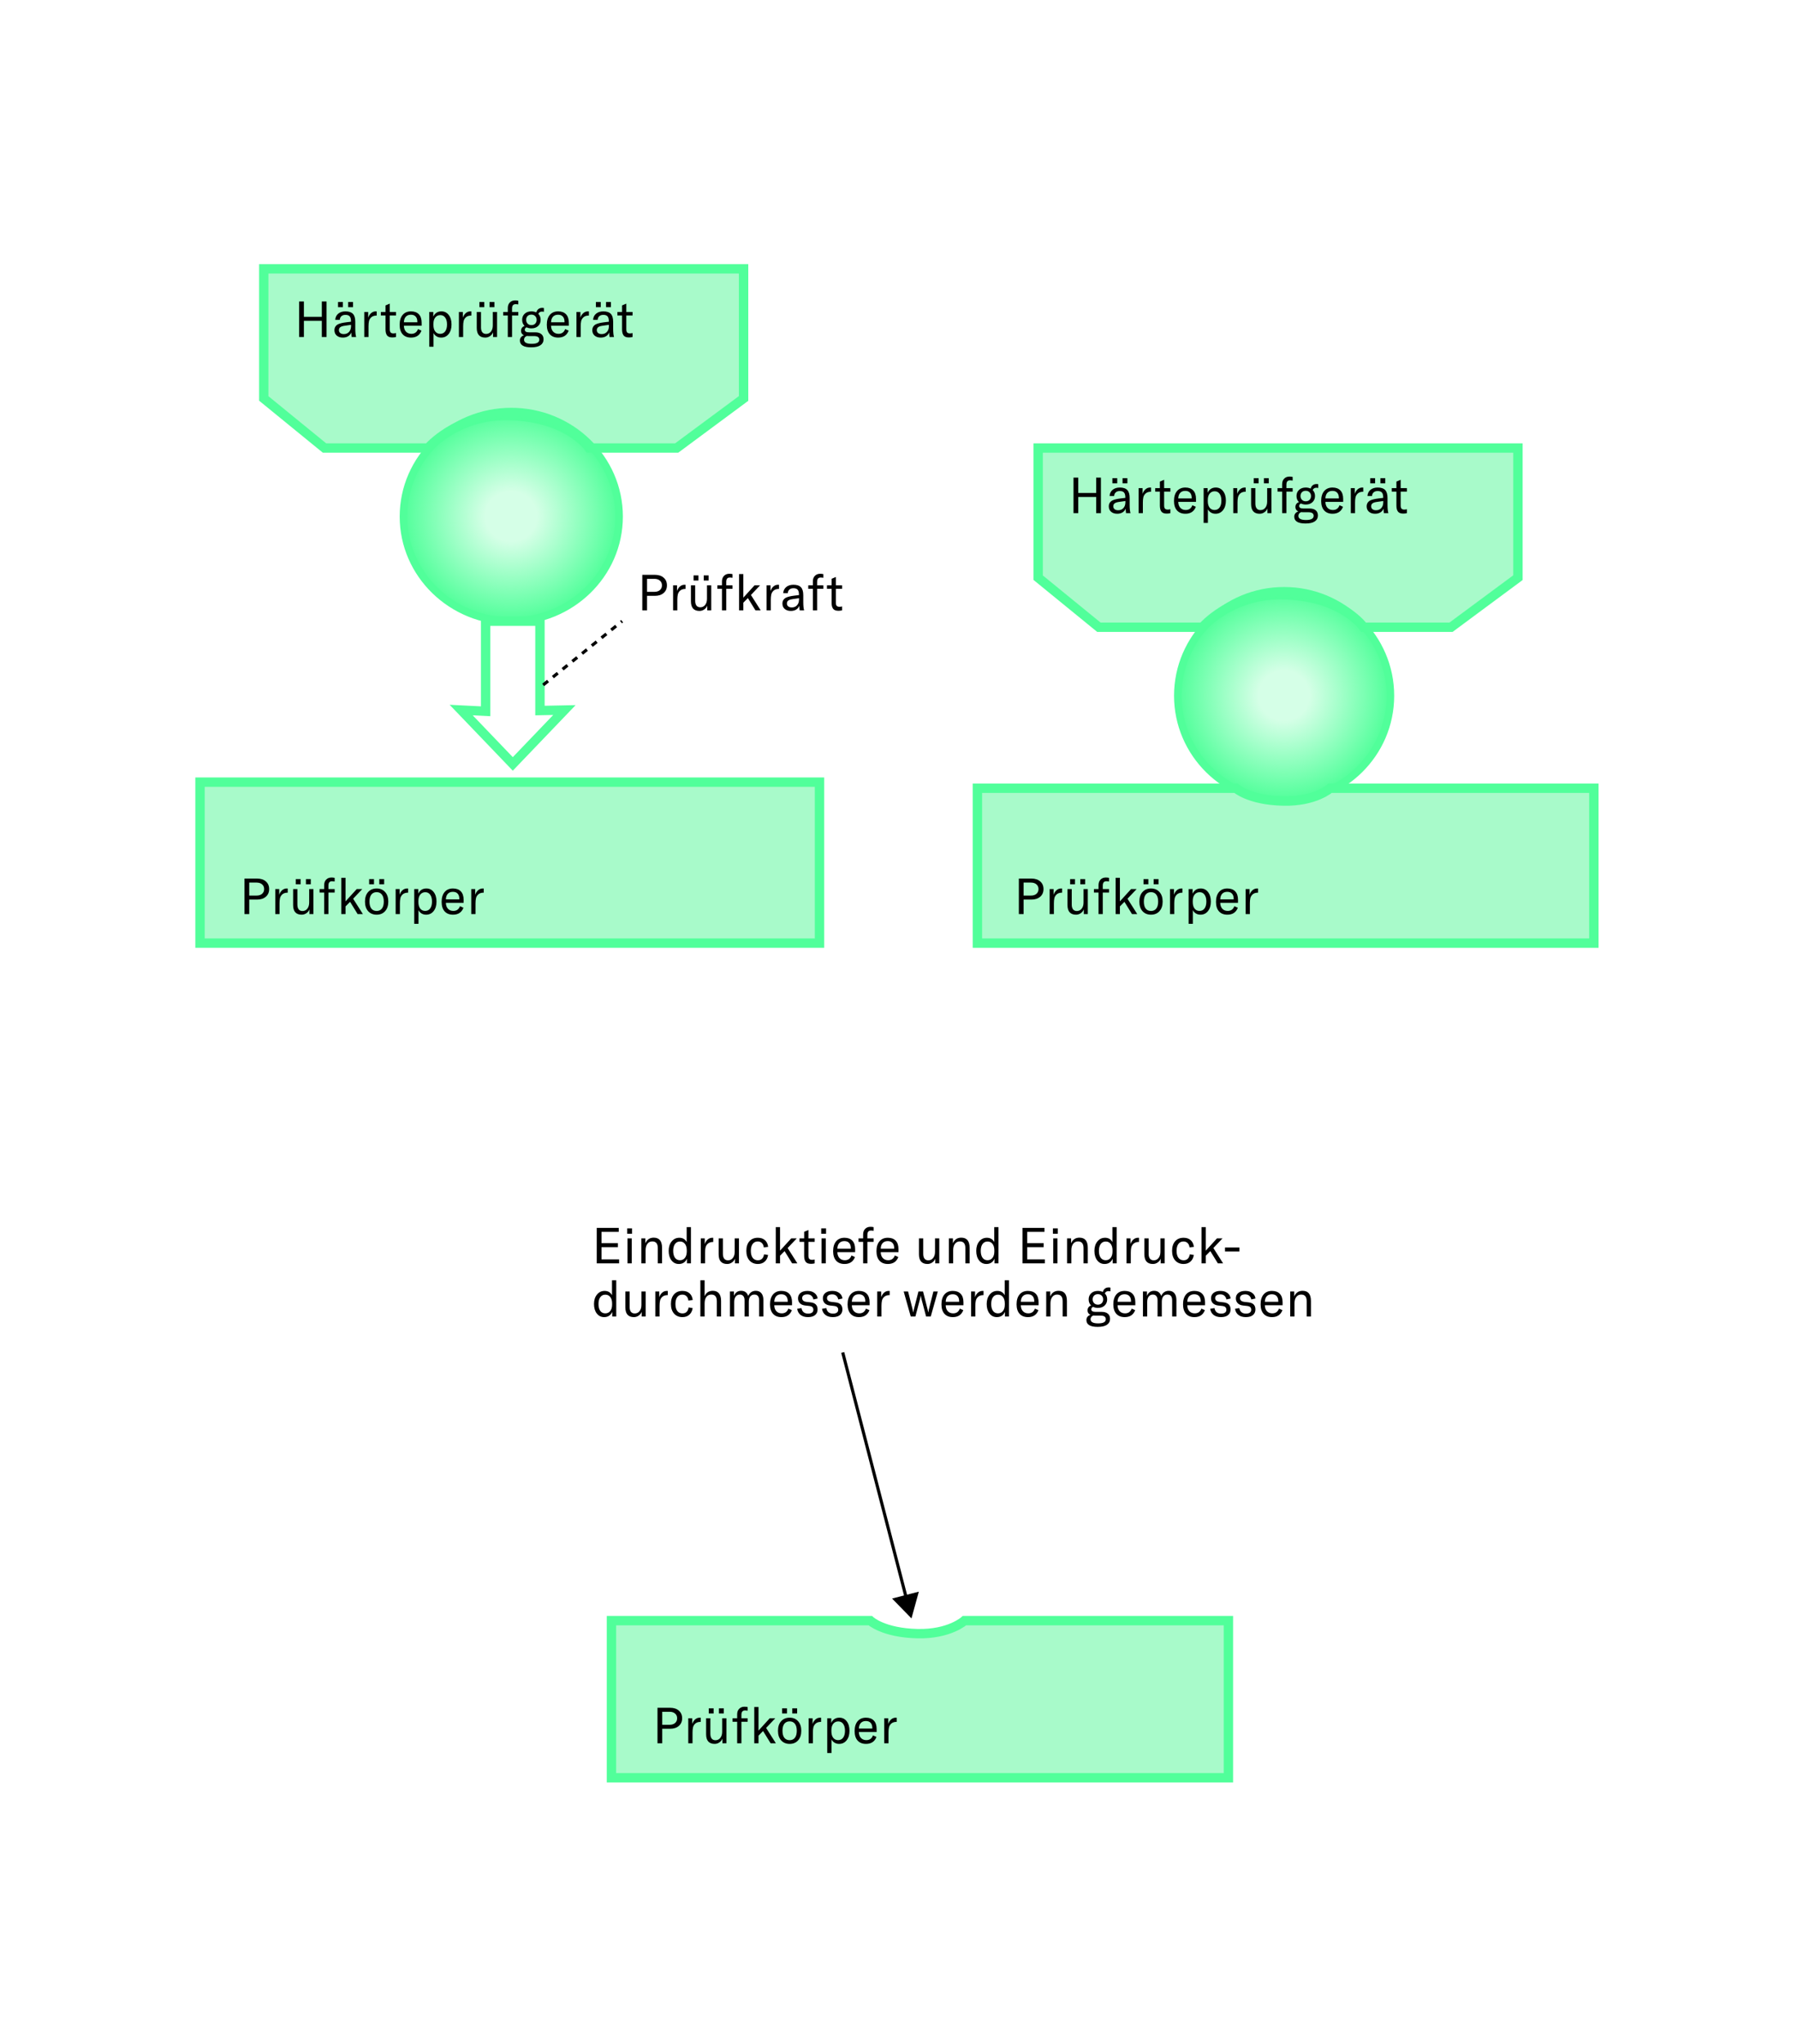 <svg width="575" height="654" viewBox="0 0 575 654" fill="none" xmlns="http://www.w3.org/2000/svg">
<rect width="575" height="654" fill="white"/>
<path d="M237.93 86V127.47L216.521 143.329H188.539C188.539 143.329 181.497 132.942 161.778 132.942C145.815 132.942 136.989 143.329 136.989 143.329H103.842L84.405 127.47V86H237.93Z" fill="#A8FACA" stroke="#51FF9A" stroke-width="3" stroke-miterlimit="10"/>
<path d="M485.708 143.329V184.799L464.299 200.658H436.317C436.317 200.658 429.275 190.271 409.556 190.271C393.593 190.271 384.767 200.658 384.767 200.658H351.62L332.183 184.799V143.329H485.708Z" fill="#A8FACA" stroke="#51FF9A" stroke-width="3" stroke-miterlimit="10"/>
<path d="M198.092 165.242C198.092 183.793 182.611 198.715 163.597 198.715C144.48 198.715 129.103 183.692 129.103 165.242C129.103 146.691 144.584 131.669 163.597 131.669C182.611 131.669 198.092 146.691 198.092 165.242Z" fill="url(#paint0_radial_985_2672)" stroke="#51FF9A" stroke-width="2.424" stroke-miterlimit="10"/>
<path d="M64 301.712V250.214H147.105H177.382H262.222V301.712H64Z" fill="#A8FACA" stroke="#51FF9A" stroke-width="3" stroke-miterlimit="10"/>
<path d="M444.898 222.571C444.898 241.122 429.635 256.044 410.889 256.044C392.041 256.044 376.88 241.021 376.88 222.571C376.88 204.02 392.143 188.998 410.889 188.998C429.635 188.998 444.898 204.02 444.898 222.571Z" fill="url(#paint1_radial_985_2672)" stroke="#51FF9A" stroke-width="2.424" stroke-miterlimit="10"/>
<path d="M104.49 96.442V107.802H102.97V102.634H97.242V107.802H95.722V96.442H97.242V101.354H102.97V96.442H104.49ZM108.163 98.266V96.618H109.715V98.266H108.163ZM111.411 98.266V96.618H112.963V98.266H111.411ZM109.715 107.994C108.893 107.994 108.237 107.78 107.747 107.354C107.256 106.927 107.011 106.356 107.011 105.642C107.011 104.799 107.384 104.17 108.131 103.754C108.707 103.466 109.603 103.247 110.819 103.098L112.307 102.922V102.794C112.307 102.058 112.168 101.53 111.891 101.21C111.613 100.89 111.165 100.73 110.547 100.73C110.003 100.73 109.571 100.868 109.251 101.146C108.931 101.423 108.755 101.812 108.723 102.314H107.267C107.32 101.492 107.64 100.836 108.227 100.346C108.824 99.855 109.592 99.61 110.531 99.61C111.629 99.61 112.429 99.876 112.931 100.41C113.432 100.932 113.683 101.775 113.683 102.938V105.098C113.683 106.314 113.773 107.215 113.955 107.802H112.531C112.467 107.354 112.424 106.868 112.403 106.346C112.221 106.858 111.891 107.263 111.411 107.562C110.931 107.85 110.365 107.994 109.715 107.994ZM110.019 106.874C110.712 106.874 111.267 106.644 111.683 106.186C112.109 105.716 112.323 105.092 112.323 104.314V103.914L110.147 104.234C109.56 104.319 109.128 104.474 108.851 104.698C108.584 104.911 108.451 105.215 108.451 105.61C108.451 106.004 108.589 106.314 108.867 106.538C109.144 106.762 109.528 106.874 110.019 106.874ZM117.82 101.626C118.022 101.028 118.332 100.543 118.748 100.17C119.174 99.796 119.676 99.61 120.252 99.61C120.38 99.61 120.476 99.615 120.54 99.626V100.954H120.476C119.718 100.954 119.132 101.162 118.716 101.578C118.374 101.919 118.156 102.314 118.06 102.762C117.964 103.21 117.916 103.748 117.916 104.378V107.802H116.556V99.802H117.82V101.626ZM121.868 100.922V99.802H123.356V97.706L124.716 97.13V99.802H126.716V100.922H124.716V105.354C124.716 105.812 124.807 106.148 124.988 106.362C125.18 106.564 125.479 106.666 125.884 106.666C126.119 106.666 126.396 106.628 126.716 106.554V107.802C126.364 107.898 125.97 107.946 125.532 107.946C124.722 107.946 124.156 107.727 123.836 107.29C123.516 106.852 123.356 106.223 123.356 105.402V100.922H121.868ZM134.916 103.242V104.202H129.236C129.247 104.98 129.466 105.61 129.892 106.09C130.33 106.559 130.906 106.794 131.62 106.794C132.676 106.794 133.386 106.287 133.748 105.274L134.868 105.77C134.303 107.252 133.188 107.994 131.524 107.994C130.372 107.994 129.476 107.642 128.836 106.938C128.196 106.223 127.876 105.21 127.876 103.898C127.876 102.554 128.196 101.503 128.836 100.746C129.476 99.988 130.367 99.61 131.508 99.61C132.596 99.61 133.434 99.919 134.02 100.538C134.618 101.156 134.916 102.058 134.916 103.242ZM133.54 103.098V102.922C133.54 102.196 133.359 101.642 132.996 101.258C132.644 100.874 132.138 100.682 131.476 100.682C130.783 100.682 130.239 100.895 129.844 101.322C129.46 101.748 129.258 102.34 129.236 103.098H133.54ZM137.359 110.922V99.802H138.639V101.29C139.162 100.17 140.031 99.61 141.247 99.61C142.218 99.61 142.996 99.994 143.583 100.762C144.18 101.53 144.479 102.543 144.479 103.802C144.479 105.071 144.17 106.09 143.551 106.858C142.943 107.615 142.148 107.994 141.167 107.994C140.58 107.994 140.074 107.855 139.647 107.578C139.22 107.3 138.911 106.954 138.719 106.538V110.922H137.359ZM140.847 106.794C141.53 106.794 142.063 106.532 142.447 106.01C142.842 105.476 143.039 104.74 143.039 103.802C143.039 102.863 142.847 102.132 142.463 101.61C142.09 101.076 141.567 100.81 140.895 100.81C140.223 100.81 139.684 101.06 139.279 101.562C138.884 102.052 138.687 102.73 138.687 103.594V103.978C138.687 104.842 138.879 105.53 139.263 106.042C139.658 106.543 140.186 106.794 140.847 106.794ZM148.104 101.626C148.307 101.028 148.616 100.543 149.032 100.17C149.459 99.796 149.96 99.61 150.536 99.61C150.664 99.61 150.76 99.615 150.824 99.626V100.954H150.76C150.003 100.954 149.416 101.162 149 101.578C148.659 101.919 148.44 102.314 148.344 102.762C148.248 103.21 148.2 103.748 148.2 104.378V107.802H146.84V99.802H148.104V101.626ZM153.398 98.266V96.618H154.95V98.266H153.398ZM156.646 98.266V96.618H158.198V98.266H156.646ZM155.286 107.994C153.462 107.994 152.55 106.964 152.55 104.906V99.802H153.91V104.746C153.91 105.418 154.049 105.935 154.326 106.298C154.614 106.65 155.02 106.826 155.542 106.826C156.182 106.826 156.7 106.575 157.094 106.074C157.489 105.572 157.686 104.916 157.686 104.106V99.802H159.046V107.802H157.766V106.298C157.585 106.788 157.265 107.194 156.806 107.514C156.348 107.834 155.841 107.994 155.286 107.994ZM165.843 99.802V100.922H163.843V107.802H162.483V100.922H161.011V99.802H162.483V98.538C162.483 97.802 162.696 97.215 163.123 96.778C163.549 96.33 164.115 96.106 164.819 96.106C165.213 96.106 165.555 96.143 165.843 96.218V97.386C165.523 97.332 165.24 97.306 164.995 97.306C164.589 97.306 164.296 97.423 164.115 97.658C163.933 97.882 163.843 98.239 163.843 98.73V99.802H165.843ZM173.459 99.674C172.851 99.674 172.451 99.924 172.259 100.426C172.75 100.916 172.995 101.546 172.995 102.314C172.995 103.114 172.729 103.77 172.195 104.282C171.662 104.794 170.942 105.05 170.035 105.05C169.481 105.05 168.969 104.938 168.499 104.714C168.115 104.874 167.923 105.135 167.923 105.498C167.923 106.042 168.366 106.314 169.251 106.314H171.203C172.099 106.314 172.777 106.511 173.235 106.906C173.694 107.29 173.923 107.844 173.923 108.57C173.923 109.359 173.598 109.978 172.947 110.426C172.297 110.884 171.299 111.114 169.955 111.114C167.555 111.114 166.355 110.383 166.355 108.922C166.355 108.538 166.467 108.196 166.691 107.898C166.915 107.61 167.235 107.396 167.651 107.258C167.033 106.98 166.723 106.516 166.723 105.866C166.723 105.087 167.102 104.554 167.859 104.266C167.337 103.764 167.075 103.114 167.075 102.314C167.075 101.524 167.342 100.879 167.875 100.378C168.409 99.866 169.129 99.61 170.035 99.61C170.601 99.61 171.123 99.722 171.603 99.946C171.891 98.975 172.526 98.49 173.507 98.49C173.699 98.49 173.875 98.511 174.035 98.554V99.738C173.822 99.695 173.63 99.674 173.459 99.674ZM168.819 103.53C169.129 103.85 169.534 104.01 170.035 104.01C170.537 104.01 170.942 103.855 171.251 103.546C171.561 103.226 171.715 102.82 171.715 102.33C171.715 101.839 171.561 101.439 171.251 101.13C170.942 100.81 170.537 100.65 170.035 100.65C169.523 100.65 169.113 100.804 168.803 101.114C168.505 101.423 168.355 101.823 168.355 102.314C168.355 102.804 168.51 103.21 168.819 103.53ZM170.899 107.514H169.203C169.033 107.514 168.809 107.503 168.531 107.482C167.966 107.738 167.683 108.138 167.683 108.682C167.683 109.556 168.494 109.994 170.115 109.994C171.747 109.994 172.563 109.551 172.563 108.666C172.563 107.898 172.009 107.514 170.899 107.514ZM182.007 103.242V104.202H176.327C176.338 104.98 176.556 105.61 176.983 106.09C177.42 106.559 177.996 106.794 178.711 106.794C179.767 106.794 180.476 106.287 180.839 105.274L181.959 105.77C181.394 107.252 180.279 107.994 178.615 107.994C177.463 107.994 176.567 107.642 175.927 106.938C175.287 106.223 174.967 105.21 174.967 103.898C174.967 102.554 175.287 101.503 175.927 100.746C176.567 99.988 177.458 99.61 178.599 99.61C179.687 99.61 180.524 99.919 181.111 100.538C181.708 101.156 182.007 102.058 182.007 103.242ZM180.631 103.098V102.922C180.631 102.196 180.45 101.642 180.087 101.258C179.735 100.874 179.228 100.682 178.567 100.682C177.874 100.682 177.33 100.895 176.935 101.322C176.551 101.748 176.348 102.34 176.327 103.098H180.631ZM185.714 101.626C185.916 101.028 186.226 100.543 186.642 100.17C187.068 99.796 187.57 99.61 188.146 99.61C188.274 99.61 188.37 99.615 188.434 99.626V100.954H188.37C187.612 100.954 187.026 101.162 186.61 101.578C186.268 101.919 186.05 102.314 185.954 102.762C185.858 103.21 185.81 103.748 185.81 104.378V107.802H184.45V99.802H185.714V101.626ZM190.675 98.266V96.618H192.227V98.266H190.675ZM193.923 98.266V96.618H195.475V98.266H193.923ZM192.227 107.994C191.406 107.994 190.75 107.78 190.259 107.354C189.769 106.927 189.523 106.356 189.523 105.642C189.523 104.799 189.897 104.17 190.643 103.754C191.219 103.466 192.115 103.247 193.331 103.098L194.819 102.922V102.794C194.819 102.058 194.681 101.53 194.403 101.21C194.126 100.89 193.678 100.73 193.059 100.73C192.515 100.73 192.083 100.868 191.763 101.146C191.443 101.423 191.267 101.812 191.235 102.314H189.779C189.833 101.492 190.153 100.836 190.739 100.346C191.337 99.855 192.105 99.61 193.043 99.61C194.142 99.61 194.942 99.876 195.443 100.41C195.945 100.932 196.195 101.775 196.195 102.938V105.098C196.195 106.314 196.286 107.215 196.467 107.802H195.043C194.979 107.354 194.937 106.868 194.915 106.346C194.734 106.858 194.403 107.263 193.923 107.562C193.443 107.85 192.878 107.994 192.227 107.994ZM192.531 106.874C193.225 106.874 193.779 106.644 194.195 106.186C194.622 105.716 194.835 105.092 194.835 104.314V103.914L192.659 104.234C192.073 104.319 191.641 104.474 191.363 104.698C191.097 104.911 190.963 105.215 190.963 105.61C190.963 106.004 191.102 106.314 191.379 106.538C191.657 106.762 192.041 106.874 192.531 106.874ZM197.556 100.922V99.802H199.044V97.706L200.404 97.13V99.802H202.404V100.922H200.404V105.354C200.404 105.812 200.494 106.148 200.676 106.362C200.868 106.564 201.166 106.666 201.572 106.666C201.806 106.666 202.084 106.628 202.404 106.554V107.802C202.052 107.898 201.657 107.946 201.22 107.946C200.409 107.946 199.844 107.727 199.524 107.29C199.204 106.852 199.044 106.223 199.044 105.402V100.922H197.556Z" fill="black"/>
<path d="M82.264 281.06C83.437 281.06 84.371 281.364 85.064 281.972C85.768 282.58 86.12 283.396 86.12 284.42C86.12 285.444 85.768 286.26 85.064 286.868C84.371 287.476 83.437 287.78 82.264 287.78H79.752V292.42H78.232V281.06H82.264ZM82.104 286.5C82.84 286.5 83.427 286.314 83.864 285.94C84.301 285.556 84.52 285.05 84.52 284.42C84.52 283.791 84.301 283.29 83.864 282.916C83.427 282.532 82.84 282.34 82.104 282.34H79.752V286.5H82.104ZM89.348 286.244C89.551 285.647 89.86 285.162 90.276 284.788C90.703 284.415 91.204 284.228 91.78 284.228C91.908 284.228 92.004 284.234 92.068 284.244V285.572H92.004C91.247 285.572 90.66 285.78 90.244 286.196C89.903 286.538 89.684 286.932 89.588 287.38C89.492 287.828 89.444 288.367 89.444 288.996V292.42H88.084V284.42H89.348V286.244ZM94.642 282.884V281.236H96.194V282.884H94.642ZM97.89 282.884V281.236H99.442V282.884H97.89ZM96.53 292.612C94.706 292.612 93.794 291.583 93.794 289.524V284.42H95.154V289.364C95.154 290.036 95.293 290.554 95.57 290.916C95.858 291.268 96.264 291.444 96.786 291.444C97.426 291.444 97.944 291.194 98.338 290.692C98.733 290.191 98.93 289.535 98.93 288.724V284.42H100.29V292.42H99.01V290.916C98.829 291.407 98.509 291.812 98.05 292.132C97.592 292.452 97.085 292.612 96.53 292.612ZM107.087 284.42V285.54H105.087V292.42H103.727V285.54H102.255V284.42H103.727V283.156C103.727 282.42 103.94 281.834 104.367 281.396C104.794 280.948 105.359 280.724 106.063 280.724C106.458 280.724 106.799 280.762 107.087 280.836V282.004C106.767 281.951 106.484 281.924 106.239 281.924C105.834 281.924 105.54 282.042 105.359 282.276C105.178 282.5 105.087 282.858 105.087 283.348V284.42H107.087ZM114.434 292.42L112.018 288.5L110.562 289.972V292.42H109.202V280.82H110.562V288.356L114.146 284.42H115.922L112.994 287.508L116.114 292.42H114.434ZM118.117 282.884V281.236H119.669V282.884H118.117ZM121.365 282.884V281.236H122.917V282.884H121.365ZM123.221 291.492C122.549 292.239 121.648 292.612 120.517 292.612C119.387 292.612 118.48 292.239 117.797 291.492C117.125 290.735 116.789 289.711 116.789 288.42C116.789 287.13 117.125 286.111 117.797 285.364C118.48 284.607 119.387 284.228 120.517 284.228C121.648 284.228 122.549 284.607 123.221 285.364C123.904 286.111 124.245 287.13 124.245 288.42C124.245 289.711 123.904 290.735 123.221 291.492ZM118.821 290.66C119.227 291.172 119.792 291.428 120.517 291.428C121.243 291.428 121.803 291.172 122.197 290.66C122.603 290.148 122.805 289.402 122.805 288.42C122.805 287.439 122.603 286.692 122.197 286.18C121.803 285.668 121.243 285.412 120.517 285.412C119.792 285.412 119.227 285.668 118.821 286.18C118.427 286.692 118.229 287.439 118.229 288.42C118.229 289.402 118.427 290.148 118.821 290.66ZM127.864 286.244C128.067 285.647 128.376 285.162 128.792 284.788C129.219 284.415 129.72 284.228 130.296 284.228C130.424 284.228 130.52 284.234 130.584 284.244V285.572H130.52C129.763 285.572 129.176 285.78 128.76 286.196C128.419 286.538 128.2 286.932 128.104 287.38C128.008 287.828 127.96 288.367 127.96 288.996V292.42H126.6V284.42H127.864V286.244ZM132.55 295.54V284.42H133.83V285.908C134.353 284.788 135.222 284.228 136.438 284.228C137.409 284.228 138.187 284.612 138.774 285.38C139.371 286.148 139.67 287.162 139.67 288.42C139.67 289.69 139.361 290.708 138.742 291.476C138.134 292.234 137.339 292.612 136.358 292.612C135.771 292.612 135.265 292.474 134.838 292.196C134.411 291.919 134.102 291.572 133.91 291.156V295.54H132.55ZM136.038 291.412C136.721 291.412 137.254 291.151 137.638 290.628C138.033 290.095 138.23 289.359 138.23 288.42C138.23 287.482 138.038 286.751 137.654 286.228C137.281 285.695 136.758 285.428 136.086 285.428C135.414 285.428 134.875 285.679 134.47 286.18C134.075 286.671 133.878 287.348 133.878 288.212V288.596C133.878 289.46 134.07 290.148 134.454 290.66C134.849 291.162 135.377 291.412 136.038 291.412ZM148.351 287.86V288.82H142.671C142.682 289.599 142.901 290.228 143.327 290.708C143.765 291.178 144.341 291.412 145.055 291.412C146.111 291.412 146.821 290.906 147.183 289.892L148.303 290.388C147.738 291.871 146.623 292.612 144.959 292.612C143.807 292.612 142.911 292.26 142.271 291.556C141.631 290.842 141.311 289.828 141.311 288.516C141.311 287.172 141.631 286.122 142.271 285.364C142.911 284.607 143.802 284.228 144.943 284.228C146.031 284.228 146.869 284.538 147.455 285.156C148.053 285.775 148.351 286.676 148.351 287.86ZM146.975 287.716V287.54C146.975 286.815 146.794 286.26 146.431 285.876C146.079 285.492 145.573 285.3 144.911 285.3C144.218 285.3 143.674 285.514 143.279 285.94C142.895 286.367 142.693 286.959 142.671 287.716H146.975ZM152.058 286.244C152.26 285.647 152.57 285.162 152.986 284.788C153.412 284.415 153.914 284.228 154.49 284.228C154.618 284.228 154.714 284.234 154.778 284.244V285.572H154.714C153.956 285.572 153.37 285.78 152.954 286.196C152.612 286.538 152.394 286.932 152.298 287.38C152.202 287.828 152.154 288.367 152.154 288.996V292.42H150.794V284.42H152.058V286.244Z" fill="black"/>
<path d="M352.268 152.799V164.159H350.748V158.991H345.02V164.159H343.5V152.799H345.02V157.711H350.748V152.799H352.268ZM355.941 154.623V152.975H357.493V154.623H355.941ZM359.189 154.623V152.975H360.741V154.623H359.189ZM357.493 164.351C356.671 164.351 356.015 164.138 355.525 163.711C355.034 163.284 354.789 162.714 354.789 161.999C354.789 161.156 355.162 160.527 355.909 160.111C356.485 159.823 357.381 159.604 358.597 159.455L360.085 159.279V159.151C360.085 158.415 359.946 157.887 359.669 157.567C359.391 157.247 358.943 157.087 358.325 157.087C357.781 157.087 357.349 157.226 357.029 157.503C356.709 157.78 356.533 158.17 356.501 158.671H355.045C355.098 157.85 355.418 157.194 356.005 156.703C356.602 156.212 357.37 155.967 358.309 155.967C359.407 155.967 360.207 156.234 360.709 156.767C361.21 157.29 361.461 158.132 361.461 159.295V161.455C361.461 162.671 361.551 163.572 361.733 164.159H360.309C360.245 163.711 360.202 163.226 360.181 162.703C359.999 163.215 359.669 163.62 359.189 163.919C358.709 164.207 358.143 164.351 357.493 164.351ZM357.797 163.231C358.49 163.231 359.045 163.002 359.461 162.543C359.887 162.074 360.101 161.45 360.101 160.671V160.271L357.925 160.591C357.338 160.676 356.906 160.831 356.629 161.055C356.362 161.268 356.229 161.572 356.229 161.967C356.229 162.362 356.367 162.671 356.645 162.895C356.922 163.119 357.306 163.231 357.797 163.231ZM365.598 157.983C365.8 157.386 366.11 156.9 366.526 156.527C366.952 156.154 367.454 155.967 368.03 155.967C368.158 155.967 368.254 155.972 368.318 155.983V157.311H368.254C367.496 157.311 366.91 157.519 366.494 157.935C366.152 158.276 365.934 158.671 365.838 159.119C365.742 159.567 365.694 160.106 365.694 160.735V164.159H364.334V156.159H365.598V157.983ZM369.646 157.279V156.159H371.134V154.063L372.494 153.487V156.159H374.494V157.279H372.494V161.711C372.494 162.17 372.585 162.506 372.766 162.719C372.958 162.922 373.257 163.023 373.662 163.023C373.897 163.023 374.174 162.986 374.494 162.911V164.159C374.142 164.255 373.747 164.303 373.31 164.303C372.499 164.303 371.934 164.084 371.614 163.647C371.294 163.21 371.134 162.58 371.134 161.759V157.279H369.646ZM382.694 159.599V160.559H377.014C377.025 161.338 377.244 161.967 377.67 162.447C378.108 162.916 378.684 163.151 379.398 163.151C380.454 163.151 381.164 162.644 381.526 161.631L382.646 162.127C382.081 163.61 380.966 164.351 379.302 164.351C378.15 164.351 377.254 163.999 376.614 163.295C375.974 162.58 375.654 161.567 375.654 160.255C375.654 158.911 375.974 157.86 376.614 157.103C377.254 156.346 378.145 155.967 379.286 155.967C380.374 155.967 381.212 156.276 381.798 156.895C382.396 157.514 382.694 158.415 382.694 159.599ZM381.318 159.455V159.279C381.318 158.554 381.137 157.999 380.774 157.615C380.422 157.231 379.916 157.039 379.254 157.039C378.561 157.039 378.017 157.252 377.622 157.679C377.238 158.106 377.036 158.698 377.014 159.455H381.318ZM385.137 167.279V156.159H386.417V157.647C386.939 156.527 387.809 155.967 389.025 155.967C389.995 155.967 390.774 156.351 391.361 157.119C391.958 157.887 392.257 158.9 392.257 160.159C392.257 161.428 391.947 162.447 391.329 163.215C390.721 163.972 389.926 164.351 388.945 164.351C388.358 164.351 387.851 164.212 387.425 163.935C386.998 163.658 386.689 163.311 386.497 162.895V167.279H385.137ZM388.625 163.151C389.307 163.151 389.841 162.89 390.225 162.367C390.619 161.834 390.817 161.098 390.817 160.159C390.817 159.22 390.625 158.49 390.241 157.967C389.867 157.434 389.345 157.167 388.673 157.167C388.001 157.167 387.462 157.418 387.057 157.919C386.662 158.41 386.465 159.087 386.465 159.951V160.335C386.465 161.199 386.657 161.887 387.041 162.399C387.435 162.9 387.963 163.151 388.625 163.151ZM395.882 157.983C396.085 157.386 396.394 156.9 396.81 156.527C397.237 156.154 397.738 155.967 398.314 155.967C398.442 155.967 398.538 155.972 398.602 155.983V157.311H398.538C397.781 157.311 397.194 157.519 396.778 157.935C396.437 158.276 396.218 158.671 396.122 159.119C396.026 159.567 395.978 160.106 395.978 160.735V164.159H394.618V156.159H395.882V157.983ZM401.176 154.623V152.975H402.728V154.623H401.176ZM404.424 154.623V152.975H405.976V154.623H404.424ZM403.064 164.351C401.24 164.351 400.328 163.322 400.328 161.263V156.159H401.688V161.103C401.688 161.775 401.827 162.292 402.104 162.655C402.392 163.007 402.797 163.183 403.32 163.183C403.96 163.183 404.477 162.932 404.872 162.431C405.267 161.93 405.464 161.274 405.464 160.463V156.159H406.824V164.159H405.544V162.655C405.363 163.146 405.043 163.551 404.584 163.871C404.125 164.191 403.619 164.351 403.064 164.351ZM413.621 156.159V157.279H411.621V164.159H410.261V157.279H408.789V156.159H410.261V154.895C410.261 154.159 410.474 153.572 410.901 153.135C411.327 152.687 411.893 152.463 412.597 152.463C412.991 152.463 413.333 152.5 413.621 152.575V153.743C413.301 153.69 413.018 153.663 412.773 153.663C412.367 153.663 412.074 153.78 411.893 154.015C411.711 154.239 411.621 154.596 411.621 155.087V156.159H413.621ZM421.237 156.031C420.629 156.031 420.229 156.282 420.037 156.783C420.528 157.274 420.773 157.903 420.773 158.671C420.773 159.471 420.506 160.127 419.973 160.639C419.44 161.151 418.72 161.407 417.813 161.407C417.258 161.407 416.746 161.295 416.277 161.071C415.893 161.231 415.701 161.492 415.701 161.855C415.701 162.399 416.144 162.671 417.029 162.671H418.981C419.877 162.671 420.554 162.868 421.013 163.263C421.472 163.647 421.701 164.202 421.701 164.927C421.701 165.716 421.376 166.335 420.725 166.783C420.074 167.242 419.077 167.471 417.733 167.471C415.333 167.471 414.133 166.74 414.133 165.279C414.133 164.895 414.245 164.554 414.469 164.255C414.693 163.967 415.013 163.754 415.429 163.615C414.81 163.338 414.501 162.874 414.501 162.223C414.501 161.444 414.88 160.911 415.637 160.623C415.114 160.122 414.853 159.471 414.853 158.671C414.853 157.882 415.12 157.236 415.653 156.735C416.186 156.223 416.906 155.967 417.813 155.967C418.378 155.967 418.901 156.079 419.381 156.303C419.669 155.332 420.304 154.847 421.285 154.847C421.477 154.847 421.653 154.868 421.813 154.911V156.095C421.6 156.052 421.408 156.031 421.237 156.031ZM416.597 159.887C416.906 160.207 417.312 160.367 417.813 160.367C418.314 160.367 418.72 160.212 419.029 159.903C419.338 159.583 419.493 159.178 419.493 158.687C419.493 158.196 419.338 157.796 419.029 157.487C418.72 157.167 418.314 157.007 417.813 157.007C417.301 157.007 416.89 157.162 416.581 157.471C416.282 157.78 416.133 158.18 416.133 158.671C416.133 159.162 416.288 159.567 416.597 159.887ZM418.677 163.871H416.981C416.81 163.871 416.586 163.86 416.309 163.839C415.744 164.095 415.461 164.495 415.461 165.039C415.461 165.914 416.272 166.351 417.893 166.351C419.525 166.351 420.341 165.908 420.341 165.023C420.341 164.255 419.786 163.871 418.677 163.871ZM429.785 159.599V160.559H424.105C424.116 161.338 424.334 161.967 424.761 162.447C425.198 162.916 425.774 163.151 426.489 163.151C427.545 163.151 428.254 162.644 428.617 161.631L429.737 162.127C429.172 163.61 428.057 164.351 426.393 164.351C425.241 164.351 424.345 163.999 423.705 163.295C423.065 162.58 422.745 161.567 422.745 160.255C422.745 158.911 423.065 157.86 423.705 157.103C424.345 156.346 425.236 155.967 426.377 155.967C427.465 155.967 428.302 156.276 428.889 156.895C429.486 157.514 429.785 158.415 429.785 159.599ZM428.409 159.455V159.279C428.409 158.554 428.228 157.999 427.865 157.615C427.513 157.231 427.006 157.039 426.345 157.039C425.652 157.039 425.108 157.252 424.713 157.679C424.329 158.106 424.126 158.698 424.105 159.455H428.409ZM433.491 157.983C433.694 157.386 434.003 156.9 434.419 156.527C434.846 156.154 435.347 155.967 435.923 155.967C436.051 155.967 436.147 155.972 436.211 155.983V157.311H436.147C435.39 157.311 434.803 157.519 434.387 157.935C434.046 158.276 433.827 158.671 433.731 159.119C433.635 159.567 433.587 160.106 433.587 160.735V164.159H432.227V156.159H433.491V157.983ZM438.453 154.623V152.975H440.005V154.623H438.453ZM441.701 154.623V152.975H443.253V154.623H441.701ZM440.005 164.351C439.184 164.351 438.528 164.138 438.037 163.711C437.546 163.284 437.301 162.714 437.301 161.999C437.301 161.156 437.674 160.527 438.421 160.111C438.997 159.823 439.893 159.604 441.109 159.455L442.597 159.279V159.151C442.597 158.415 442.458 157.887 442.181 157.567C441.904 157.247 441.456 157.087 440.837 157.087C440.293 157.087 439.861 157.226 439.541 157.503C439.221 157.78 439.045 158.17 439.013 158.671H437.557C437.61 157.85 437.93 157.194 438.517 156.703C439.114 156.212 439.882 155.967 440.821 155.967C441.92 155.967 442.72 156.234 443.221 156.767C443.722 157.29 443.973 158.132 443.973 159.295V161.455C443.973 162.671 444.064 163.572 444.245 164.159H442.821C442.757 163.711 442.714 163.226 442.693 162.703C442.512 163.215 442.181 163.62 441.701 163.919C441.221 164.207 440.656 164.351 440.005 164.351ZM440.309 163.231C441.002 163.231 441.557 163.002 441.973 162.543C442.4 162.074 442.613 161.45 442.613 160.671V160.271L440.437 160.591C439.85 160.676 439.418 160.831 439.141 161.055C438.874 161.268 438.741 161.572 438.741 161.967C438.741 162.362 438.88 162.671 439.157 162.895C439.434 163.119 439.818 163.231 440.309 163.231ZM445.334 157.279V156.159H446.822V154.063L448.182 153.487V156.159H450.182V157.279H448.182V161.711C448.182 162.17 448.272 162.506 448.454 162.719C448.646 162.922 448.944 163.023 449.35 163.023C449.584 163.023 449.862 162.986 450.182 162.911V164.159C449.83 164.255 449.435 164.303 448.998 164.303C448.187 164.303 447.622 164.084 447.302 163.647C446.982 163.21 446.822 162.58 446.822 161.759V157.279H445.334Z" fill="black"/>
<path d="M180.601 227.15L164.083 244.383L147.564 227.15L155.393 227.542V198.715H172.773V227.307L180.601 227.15Z" stroke="#51FF9A" stroke-width="3" stroke-miterlimit="10"/>
<path d="M173.8 219.12L199.063 198.715" stroke="black" stroke-miterlimit="10" stroke-dasharray="2 2"/>
<path d="M209.553 183.893C210.727 183.893 211.66 184.197 212.353 184.805C213.057 185.413 213.409 186.229 213.409 187.253C213.409 188.277 213.057 189.093 212.353 189.701C211.66 190.309 210.727 190.613 209.553 190.613H207.041V195.253H205.521V183.893H209.553ZM209.393 189.333C210.129 189.333 210.716 189.146 211.153 188.773C211.591 188.389 211.809 187.882 211.809 187.253C211.809 186.623 211.591 186.122 211.153 185.749C210.716 185.365 210.129 185.173 209.393 185.173H207.041V189.333H209.393ZM216.638 189.077C216.841 188.479 217.15 187.994 217.566 187.621C217.993 187.247 218.494 187.061 219.07 187.061C219.198 187.061 219.294 187.066 219.358 187.077V188.405H219.294C218.537 188.405 217.95 188.613 217.534 189.029C217.193 189.37 216.974 189.765 216.878 190.213C216.782 190.661 216.734 191.199 216.734 191.829V195.253H215.374V187.253H216.638V189.077ZM221.932 185.717V184.069H223.484V185.717H221.932ZM225.18 185.717V184.069H226.732V185.717H225.18ZM223.82 195.445C221.996 195.445 221.084 194.415 221.084 192.357V187.253H222.444V192.197C222.444 192.869 222.583 193.386 222.86 193.749C223.148 194.101 223.553 194.277 224.076 194.277C224.716 194.277 225.233 194.026 225.628 193.525C226.023 193.023 226.22 192.367 226.22 191.557V187.253H227.58V195.253H226.3V193.749C226.119 194.239 225.799 194.645 225.34 194.965C224.881 195.285 224.375 195.445 223.82 195.445ZM234.377 187.253V188.373H232.377V195.253H231.017V188.373H229.545V187.253H231.017V185.989C231.017 185.253 231.23 184.666 231.657 184.229C232.083 183.781 232.649 183.557 233.353 183.557C233.747 183.557 234.089 183.594 234.377 183.669V184.837C234.057 184.783 233.774 184.757 233.529 184.757C233.123 184.757 232.83 184.874 232.649 185.109C232.467 185.333 232.377 185.69 232.377 186.181V187.253H234.377ZM241.723 195.253L239.307 191.333L237.851 192.805V195.253H236.491V183.653H237.851V191.189L241.435 187.253H243.211L240.283 190.341L243.403 195.253H241.723ZM246.547 189.077C246.75 188.479 247.059 187.994 247.475 187.621C247.902 187.247 248.403 187.061 248.979 187.061C249.107 187.061 249.203 187.066 249.267 187.077V188.405H249.203C248.446 188.405 247.859 188.613 247.443 189.029C247.102 189.37 246.883 189.765 246.787 190.213C246.691 190.661 246.643 191.199 246.643 191.829V195.253H245.283V187.253H246.547V189.077ZM253.061 195.445C252.24 195.445 251.584 195.231 251.093 194.805C250.602 194.378 250.357 193.807 250.357 193.093C250.357 192.25 250.73 191.621 251.477 191.205C252.053 190.917 252.949 190.698 254.165 190.549L255.653 190.373V190.245C255.653 189.509 255.514 188.981 255.237 188.661C254.96 188.341 254.512 188.181 253.893 188.181C253.349 188.181 252.917 188.319 252.597 188.597C252.277 188.874 252.101 189.263 252.069 189.765H250.613C250.666 188.943 250.986 188.287 251.573 187.797C252.17 187.306 252.938 187.061 253.877 187.061C254.976 187.061 255.776 187.327 256.277 187.861C256.778 188.383 257.029 189.226 257.029 190.389V192.549C257.029 193.765 257.12 194.666 257.301 195.253H255.877C255.813 194.805 255.77 194.319 255.749 193.797C255.568 194.309 255.237 194.714 254.757 195.013C254.277 195.301 253.712 195.445 253.061 195.445ZM253.365 194.325C254.058 194.325 254.613 194.095 255.029 193.637C255.456 193.167 255.669 192.543 255.669 191.765V191.365L253.493 191.685C252.906 191.77 252.474 191.925 252.197 192.149C251.93 192.362 251.797 192.666 251.797 193.061C251.797 193.455 251.936 193.765 252.213 193.989C252.49 194.213 252.874 194.325 253.365 194.325ZM263.458 187.253V188.373H261.458V195.253H260.098V188.373H258.626V187.253H260.098V185.989C260.098 185.253 260.311 184.666 260.738 184.229C261.164 183.781 261.73 183.557 262.434 183.557C262.828 183.557 263.17 183.594 263.458 183.669V184.837C263.138 184.783 262.855 184.757 262.61 184.757C262.204 184.757 261.911 184.874 261.73 185.109C261.548 185.333 261.458 185.69 261.458 186.181V187.253H263.458ZM264.605 188.373V187.253H266.093V185.157L267.453 184.581V187.253H269.453V188.373H267.453V192.805C267.453 193.263 267.544 193.599 267.725 193.813C267.917 194.015 268.216 194.117 268.621 194.117C268.856 194.117 269.133 194.079 269.453 194.005V195.253C269.101 195.349 268.706 195.397 268.269 195.397C267.458 195.397 266.893 195.178 266.573 194.741C266.253 194.303 266.093 193.674 266.093 192.853V188.373H264.605Z" fill="black"/>
<path d="M312.75 301.712V252.157H395.48C395.48 252.157 399.64 256.028 410.629 256.261C420.833 256.493 425.621 252.157 425.621 252.157H510V301.712H312.75Z" fill="#A8FACA" stroke="#51FF9A" stroke-width="3" stroke-miterlimit="10"/>
<path d="M330.042 281.06C331.215 281.06 332.148 281.364 332.842 281.972C333.546 282.58 333.898 283.396 333.898 284.42C333.898 285.444 333.546 286.26 332.842 286.868C332.148 287.476 331.215 287.78 330.042 287.78H327.53V292.42H326.01V281.06H330.042ZM329.882 286.5C330.618 286.5 331.204 286.314 331.642 285.94C332.079 285.556 332.298 285.05 332.298 284.42C332.298 283.791 332.079 283.29 331.642 282.916C331.204 282.532 330.618 282.34 329.882 282.34H327.53V286.5H329.882ZM337.126 286.244C337.329 285.647 337.638 285.162 338.054 284.788C338.481 284.415 338.982 284.228 339.558 284.228C339.686 284.228 339.782 284.234 339.846 284.244V285.572H339.782C339.025 285.572 338.438 285.78 338.022 286.196C337.681 286.538 337.462 286.932 337.366 287.38C337.27 287.828 337.222 288.367 337.222 288.996V292.42H335.862V284.42H337.126V286.244ZM342.42 282.884V281.236H343.972V282.884H342.42ZM345.668 282.884V281.236H347.22V282.884H345.668ZM344.308 292.612C342.484 292.612 341.572 291.583 341.572 289.524V284.42H342.932V289.364C342.932 290.036 343.071 290.554 343.348 290.916C343.636 291.268 344.042 291.444 344.564 291.444C345.204 291.444 345.722 291.194 346.116 290.692C346.511 290.191 346.708 289.535 346.708 288.724V284.42H348.068V292.42H346.788V290.916C346.607 291.407 346.287 291.812 345.828 292.132C345.37 292.452 344.863 292.612 344.308 292.612ZM354.865 284.42V285.54H352.865V292.42H351.505V285.54H350.033V284.42H351.505V283.156C351.505 282.42 351.718 281.834 352.145 281.396C352.571 280.948 353.137 280.724 353.841 280.724C354.235 280.724 354.577 280.762 354.865 280.836V282.004C354.545 281.951 354.262 281.924 354.017 281.924C353.611 281.924 353.318 282.042 353.137 282.276C352.955 282.5 352.865 282.858 352.865 283.348V284.42H354.865ZM362.212 292.42L359.796 288.5L358.34 289.972V292.42H356.98V280.82H358.34V288.356L361.924 284.42H363.7L360.772 287.508L363.892 292.42H362.212ZM365.895 282.884V281.236H367.447V282.884H365.895ZM369.143 282.884V281.236H370.695V282.884H369.143ZM370.999 291.492C370.327 292.239 369.426 292.612 368.295 292.612C367.165 292.612 366.258 292.239 365.575 291.492C364.903 290.735 364.567 289.711 364.567 288.42C364.567 287.13 364.903 286.111 365.575 285.364C366.258 284.607 367.165 284.228 368.295 284.228C369.426 284.228 370.327 284.607 370.999 285.364C371.682 286.111 372.023 287.13 372.023 288.42C372.023 289.711 371.682 290.735 370.999 291.492ZM366.599 290.66C367.005 291.172 367.57 291.428 368.295 291.428C369.021 291.428 369.581 291.172 369.975 290.66C370.381 290.148 370.583 289.402 370.583 288.42C370.583 287.439 370.381 286.692 369.975 286.18C369.581 285.668 369.021 285.412 368.295 285.412C367.57 285.412 367.005 285.668 366.599 286.18C366.205 286.692 366.007 287.439 366.007 288.42C366.007 289.402 366.205 290.148 366.599 290.66ZM375.642 286.244C375.844 285.647 376.154 285.162 376.57 284.788C376.996 284.415 377.498 284.228 378.074 284.228C378.202 284.228 378.298 284.234 378.362 284.244V285.572H378.298C377.54 285.572 376.954 285.78 376.538 286.196C376.196 286.538 375.978 286.932 375.882 287.38C375.786 287.828 375.738 288.367 375.738 288.996V292.42H374.378V284.42H375.642V286.244ZM380.328 295.54V284.42H381.608V285.908C382.13 284.788 383 284.228 384.216 284.228C385.186 284.228 385.965 284.612 386.552 285.38C387.149 286.148 387.448 287.162 387.448 288.42C387.448 289.69 387.138 290.708 386.52 291.476C385.912 292.234 385.117 292.612 384.136 292.612C383.549 292.612 383.042 292.474 382.616 292.196C382.189 291.919 381.88 291.572 381.688 291.156V295.54H380.328ZM383.816 291.412C384.498 291.412 385.032 291.151 385.416 290.628C385.81 290.095 386.008 289.359 386.008 288.42C386.008 287.482 385.816 286.751 385.432 286.228C385.058 285.695 384.536 285.428 383.864 285.428C383.192 285.428 382.653 285.679 382.248 286.18C381.853 286.671 381.656 287.348 381.656 288.212V288.596C381.656 289.46 381.848 290.148 382.232 290.66C382.626 291.162 383.154 291.412 383.816 291.412ZM396.129 287.86V288.82H390.449C390.46 289.599 390.678 290.228 391.105 290.708C391.542 291.178 392.118 291.412 392.833 291.412C393.889 291.412 394.598 290.906 394.961 289.892L396.081 290.388C395.516 291.871 394.401 292.612 392.737 292.612C391.585 292.612 390.689 292.26 390.049 291.556C389.409 290.842 389.089 289.828 389.089 288.516C389.089 287.172 389.409 286.122 390.049 285.364C390.689 284.607 391.58 284.228 392.721 284.228C393.809 284.228 394.646 284.538 395.233 285.156C395.83 285.775 396.129 286.676 396.129 287.86ZM394.753 287.716V287.54C394.753 286.815 394.572 286.26 394.209 285.876C393.857 285.492 393.35 285.3 392.689 285.3C391.996 285.3 391.452 285.514 391.057 285.94C390.673 286.367 390.47 286.959 390.449 287.716H394.753ZM399.836 286.244C400.038 285.647 400.348 285.162 400.764 284.788C401.19 284.415 401.692 284.228 402.268 284.228C402.396 284.228 402.492 284.234 402.556 284.244V285.572H402.492C401.734 285.572 401.148 285.78 400.732 286.196C400.39 286.538 400.172 286.932 400.076 287.38C399.98 287.828 399.932 288.367 399.932 288.996V292.42H398.572V284.42H399.836V286.244Z" fill="black"/>
<path d="M195.654 568.726V518.451H278.451C278.451 518.451 282.615 522.379 293.613 522.615C303.825 522.85 308.617 518.451 308.617 518.451H393.063V568.726H195.654Z" fill="#A8FACA" stroke="#51FF9A" stroke-width="3" stroke-miterlimit="10"/>
<path d="M214.412 546.328C215.585 546.328 216.518 546.632 217.212 547.24C217.916 547.848 218.268 548.664 218.268 549.688C218.268 550.712 217.916 551.528 217.212 552.136C216.518 552.744 215.585 553.048 214.412 553.048H211.9V557.688H210.38V546.328H214.412ZM214.252 551.768C214.988 551.768 215.574 551.582 216.012 551.208C216.449 550.824 216.668 550.318 216.668 549.688C216.668 549.059 216.449 548.558 216.012 548.184C215.574 547.8 214.988 547.608 214.252 547.608H211.9V551.768H214.252ZM221.496 551.512C221.699 550.915 222.008 550.43 222.424 550.056C222.851 549.683 223.352 549.496 223.928 549.496C224.056 549.496 224.152 549.502 224.216 549.512V550.84H224.152C223.395 550.84 222.808 551.048 222.392 551.464C222.051 551.806 221.832 552.2 221.736 552.648C221.64 553.096 221.592 553.635 221.592 554.264V557.688H220.232V549.688H221.496V551.512ZM226.79 548.152V546.504H228.342V548.152H226.79ZM230.038 548.152V546.504H231.59V548.152H230.038ZM228.678 557.88C226.854 557.88 225.942 556.851 225.942 554.792V549.688H227.302V554.632C227.302 555.304 227.441 555.822 227.718 556.184C228.006 556.536 228.412 556.712 228.934 556.712C229.574 556.712 230.092 556.462 230.486 555.96C230.881 555.459 231.078 554.803 231.078 553.992V549.688H232.438V557.688H231.158V556.184C230.977 556.675 230.657 557.08 230.198 557.4C229.74 557.72 229.233 557.88 228.678 557.88ZM239.235 549.688V550.808H237.235V557.688H235.875V550.808H234.403V549.688H235.875V548.424C235.875 547.688 236.088 547.102 236.515 546.664C236.942 546.216 237.507 545.992 238.211 545.992C238.606 545.992 238.947 546.03 239.235 546.104V547.272C238.915 547.219 238.632 547.192 238.387 547.192C237.982 547.192 237.688 547.31 237.507 547.544C237.326 547.768 237.235 548.126 237.235 548.616V549.688H239.235ZM246.582 557.688L244.166 553.768L242.71 555.24V557.688H241.35V546.088H242.71V553.624L246.294 549.688H248.07L245.142 552.776L248.262 557.688H246.582ZM250.265 548.152V546.504H251.817V548.152H250.265ZM253.513 548.152V546.504H255.065V548.152H253.513ZM255.369 556.76C254.697 557.507 253.796 557.88 252.665 557.88C251.535 557.88 250.628 557.507 249.945 556.76C249.273 556.003 248.937 554.979 248.937 553.688C248.937 552.398 249.273 551.379 249.945 550.632C250.628 549.875 251.535 549.496 252.665 549.496C253.796 549.496 254.697 549.875 255.369 550.632C256.052 551.379 256.393 552.398 256.393 553.688C256.393 554.979 256.052 556.003 255.369 556.76ZM250.969 555.928C251.375 556.44 251.94 556.696 252.665 556.696C253.391 556.696 253.951 556.44 254.345 555.928C254.751 555.416 254.953 554.67 254.953 553.688C254.953 552.707 254.751 551.96 254.345 551.448C253.951 550.936 253.391 550.68 252.665 550.68C251.94 550.68 251.375 550.936 250.969 551.448C250.575 551.96 250.377 552.707 250.377 553.688C250.377 554.67 250.575 555.416 250.969 555.928ZM260.012 551.512C260.215 550.915 260.524 550.43 260.94 550.056C261.367 549.683 261.868 549.496 262.444 549.496C262.572 549.496 262.668 549.502 262.732 549.512V550.84H262.668C261.911 550.84 261.324 551.048 260.908 551.464C260.567 551.806 260.348 552.2 260.252 552.648C260.156 553.096 260.108 553.635 260.108 554.264V557.688H258.748V549.688H260.012V551.512ZM264.698 560.808V549.688H265.978V551.176C266.501 550.056 267.37 549.496 268.586 549.496C269.557 549.496 270.335 549.88 270.922 550.648C271.519 551.416 271.818 552.43 271.818 553.688C271.818 554.958 271.509 555.976 270.89 556.744C270.282 557.502 269.487 557.88 268.506 557.88C267.919 557.88 267.413 557.742 266.986 557.464C266.559 557.187 266.25 556.84 266.058 556.424V560.808H264.698ZM268.186 556.68C268.869 556.68 269.402 556.419 269.786 555.896C270.181 555.363 270.378 554.627 270.378 553.688C270.378 552.75 270.186 552.019 269.802 551.496C269.429 550.963 268.906 550.696 268.234 550.696C267.562 550.696 267.023 550.947 266.618 551.448C266.223 551.939 266.026 552.616 266.026 553.48V553.864C266.026 554.728 266.218 555.416 266.602 555.928C266.997 556.43 267.525 556.68 268.186 556.68ZM280.499 553.128V554.088H274.819C274.83 554.867 275.048 555.496 275.475 555.976C275.912 556.446 276.488 556.68 277.203 556.68C278.259 556.68 278.968 556.174 279.331 555.16L280.451 555.656C279.886 557.139 278.771 557.88 277.107 557.88C275.955 557.88 275.059 557.528 274.419 556.824C273.779 556.11 273.459 555.096 273.459 553.784C273.459 552.44 273.779 551.39 274.419 550.632C275.059 549.875 275.95 549.496 277.091 549.496C278.179 549.496 279.016 549.806 279.603 550.424C280.2 551.043 280.499 551.944 280.499 553.128ZM279.123 552.984V552.808C279.123 552.083 278.942 551.528 278.579 551.144C278.227 550.76 277.72 550.568 277.059 550.568C276.366 550.568 275.822 550.782 275.427 551.208C275.043 551.635 274.84 552.227 274.819 552.984H279.123ZM284.206 551.512C284.408 550.915 284.718 550.43 285.134 550.056C285.56 549.683 286.062 549.496 286.638 549.496C286.766 549.496 286.862 549.502 286.926 549.512V550.84H286.862C286.104 550.84 285.518 551.048 285.102 551.464C284.76 551.806 284.542 552.2 284.446 552.648C284.35 553.096 284.302 553.635 284.302 554.264V557.688H282.942V549.688H284.206V551.512Z" fill="black"/>
<path d="M290.077 511.538L269.653 432.669" stroke="black" stroke-miterlimit="10"/>
<path d="M291.397 516.77L286.404 511.649L293.293 509.88L291.397 516.77Z" fill="black" stroke="black"/>
<path d="M192.466 402.883H198.098V404.163H190.946V392.803H197.986V394.083H192.466V397.699H197.714V398.979H192.466V402.883ZM200.687 394.675V392.963H202.239V394.675H200.687ZM200.783 404.163V396.163H202.143V404.163H200.783ZM205.217 404.163V396.163H206.497V397.747C207.02 396.542 207.911 395.939 209.169 395.939C210.951 395.939 211.841 397.022 211.841 399.187V404.163H210.481V399.267C210.481 397.849 209.895 397.139 208.721 397.139C208.06 397.139 207.537 397.395 207.153 397.907C206.769 398.409 206.577 399.102 206.577 399.987V404.163H205.217ZM217.211 404.355C216.24 404.355 215.456 403.971 214.859 403.203C214.262 402.435 213.963 401.422 213.963 400.163C213.963 398.937 214.278 397.934 214.907 397.155C215.547 396.366 216.368 395.971 217.371 395.971C218.438 395.971 219.222 396.43 219.723 397.347V392.563H221.083V404.163H219.803V402.675C219.302 403.795 218.438 404.355 217.211 404.355ZM217.579 403.155C218.24 403.155 218.768 402.905 219.163 402.403C219.558 401.891 219.755 401.209 219.755 400.355V399.987C219.755 399.113 219.558 398.425 219.163 397.923C218.779 397.422 218.251 397.171 217.579 397.171C216.896 397.171 216.363 397.438 215.979 397.971C215.595 398.494 215.403 399.225 215.403 400.163C215.403 401.102 215.595 401.838 215.979 402.371C216.363 402.894 216.896 403.155 217.579 403.155ZM225.506 397.987C225.709 397.39 226.018 396.905 226.434 396.531C226.861 396.158 227.362 395.971 227.938 395.971C228.066 395.971 228.162 395.977 228.226 395.987V397.315H228.162C227.405 397.315 226.818 397.523 226.402 397.939C226.061 398.281 225.842 398.675 225.746 399.123C225.65 399.571 225.602 400.11 225.602 400.739V404.163H224.242V396.163H225.506V397.987ZM232.688 404.355C230.864 404.355 229.952 403.326 229.952 401.267V396.163H231.312V401.107C231.312 401.779 231.451 402.297 231.728 402.659C232.016 403.011 232.422 403.187 232.944 403.187C233.584 403.187 234.102 402.937 234.496 402.435C234.891 401.934 235.088 401.278 235.088 400.467V396.163H236.448V404.163H235.168V402.659C234.987 403.15 234.667 403.555 234.208 403.875C233.75 404.195 233.243 404.355 232.688 404.355ZM242.493 404.355C241.373 404.355 240.477 403.977 239.805 403.219C239.144 402.462 238.813 401.443 238.813 400.163C238.813 398.862 239.138 397.838 239.789 397.091C240.45 396.345 241.352 395.971 242.493 395.971C243.432 395.971 244.189 396.227 244.765 396.739C245.341 397.251 245.682 397.966 245.789 398.883L244.397 399.043C244.322 398.435 244.114 397.971 243.773 397.651C243.442 397.321 243.005 397.155 242.461 397.155C241.768 397.155 241.224 397.422 240.829 397.955C240.445 398.478 240.253 399.209 240.253 400.147C240.253 401.107 240.45 401.854 240.845 402.387C241.24 402.91 241.794 403.171 242.509 403.171C243.608 403.171 244.264 402.537 244.477 401.267L245.773 401.475C245.624 402.393 245.261 403.102 244.685 403.603C244.12 404.105 243.389 404.355 242.493 404.355ZM253.467 404.163L251.051 400.243L249.595 401.715V404.163H248.235V392.563H249.595V400.099L253.179 396.163H254.955L252.027 399.251L255.147 404.163H253.467ZM255.827 397.283V396.163H257.315V394.067L258.675 393.491V396.163H260.675V397.283H258.675V401.715C258.675 402.174 258.765 402.51 258.947 402.723C259.139 402.926 259.437 403.027 259.843 403.027C260.077 403.027 260.355 402.99 260.675 402.915V404.163C260.323 404.259 259.928 404.307 259.491 404.307C258.68 404.307 258.115 404.089 257.795 403.651C257.475 403.214 257.315 402.585 257.315 401.763V397.283H255.827ZM262.771 394.675V392.963H264.323V394.675H262.771ZM262.867 404.163V396.163H264.227V404.163H262.867ZM273.622 399.603V400.563H267.942C267.952 401.342 268.171 401.971 268.598 402.451C269.035 402.921 269.611 403.155 270.326 403.155C271.382 403.155 272.091 402.649 272.454 401.635L273.574 402.131C273.008 403.614 271.894 404.355 270.23 404.355C269.078 404.355 268.182 404.003 267.542 403.299C266.902 402.585 266.582 401.571 266.582 400.259C266.582 398.915 266.902 397.865 267.542 397.107C268.182 396.35 269.072 395.971 270.214 395.971C271.302 395.971 272.139 396.281 272.726 396.899C273.323 397.518 273.622 398.419 273.622 399.603ZM272.246 399.459V399.283C272.246 398.558 272.064 398.003 271.702 397.619C271.35 397.235 270.843 397.043 270.182 397.043C269.488 397.043 268.944 397.257 268.55 397.683C268.166 398.11 267.963 398.702 267.942 399.459H272.246ZM279.542 396.163V397.283H277.542V404.163H276.182V397.283H274.71V396.163H276.182V394.899C276.182 394.163 276.395 393.577 276.822 393.139C277.249 392.691 277.814 392.467 278.518 392.467C278.913 392.467 279.254 392.505 279.542 392.579V393.747C279.222 393.694 278.939 393.667 278.694 393.667C278.289 393.667 277.995 393.785 277.814 394.019C277.633 394.243 277.542 394.601 277.542 395.091V396.163H279.542ZM287.491 399.603V400.563H281.811C281.821 401.342 282.04 401.971 282.467 402.451C282.904 402.921 283.48 403.155 284.195 403.155C285.251 403.155 285.96 402.649 286.323 401.635L287.443 402.131C286.877 403.614 285.763 404.355 284.099 404.355C282.947 404.355 282.051 404.003 281.411 403.299C280.771 402.585 280.451 401.571 280.451 400.259C280.451 398.915 280.771 397.865 281.411 397.107C282.051 396.35 282.941 395.971 284.083 395.971C285.171 395.971 286.008 396.281 286.595 396.899C287.192 397.518 287.491 398.419 287.491 399.603ZM286.115 399.459V399.283C286.115 398.558 285.933 398.003 285.571 397.619C285.219 397.235 284.712 397.043 284.051 397.043C283.357 397.043 282.813 397.257 282.419 397.683C282.035 398.11 281.832 398.702 281.811 399.459H286.115ZM296.785 404.355C294.961 404.355 294.049 403.326 294.049 401.267V396.163H295.409V401.107C295.409 401.779 295.548 402.297 295.825 402.659C296.113 403.011 296.519 403.187 297.041 403.187C297.681 403.187 298.199 402.937 298.593 402.435C298.988 401.934 299.185 401.278 299.185 400.467V396.163H300.545V404.163H299.265V402.659C299.084 403.15 298.764 403.555 298.305 403.875C297.847 404.195 297.34 404.355 296.785 404.355ZM303.63 404.163V396.163H304.91V397.747C305.433 396.542 306.323 395.939 307.582 395.939C309.363 395.939 310.254 397.022 310.254 399.187V404.163H308.894V399.267C308.894 397.849 308.307 397.139 307.134 397.139C306.473 397.139 305.95 397.395 305.566 397.907C305.182 398.409 304.99 399.102 304.99 399.987V404.163H303.63ZM315.624 404.355C314.653 404.355 313.869 403.971 313.272 403.203C312.674 402.435 312.376 401.422 312.376 400.163C312.376 398.937 312.69 397.934 313.32 397.155C313.96 396.366 314.781 395.971 315.784 395.971C316.85 395.971 317.634 396.43 318.136 397.347V392.563H319.496V404.163H318.216V402.675C317.714 403.795 316.85 404.355 315.624 404.355ZM315.992 403.155C316.653 403.155 317.181 402.905 317.576 402.403C317.97 401.891 318.168 401.209 318.168 400.355V399.987C318.168 399.113 317.97 398.425 317.576 397.923C317.192 397.422 316.664 397.171 315.992 397.171C315.309 397.171 314.776 397.438 314.392 397.971C314.008 398.494 313.816 399.225 313.816 400.163C313.816 401.102 314.008 401.838 314.392 402.371C314.776 402.894 315.309 403.155 315.992 403.155ZM328.691 402.883H334.323V404.163H327.171V392.803H334.211V394.083H328.691V397.699H333.939V398.979H328.691V402.883ZM336.912 394.675V392.963H338.464V394.675H336.912ZM337.008 404.163V396.163H338.368V404.163H337.008ZM341.442 404.163V396.163H342.722V397.747C343.245 396.542 344.136 395.939 345.394 395.939C347.176 395.939 348.066 397.022 348.066 399.187V404.163H346.706V399.267C346.706 397.849 346.12 397.139 344.946 397.139C344.285 397.139 343.762 397.395 343.378 397.907C342.994 398.409 342.802 399.102 342.802 399.987V404.163H341.442ZM353.436 404.355C352.465 404.355 351.681 403.971 351.084 403.203C350.487 402.435 350.188 401.422 350.188 400.163C350.188 398.937 350.503 397.934 351.132 397.155C351.772 396.366 352.593 395.971 353.596 395.971C354.663 395.971 355.447 396.43 355.948 397.347V392.563H357.308V404.163H356.028V402.675C355.527 403.795 354.663 404.355 353.436 404.355ZM353.804 403.155C354.465 403.155 354.993 402.905 355.388 402.403C355.783 401.891 355.98 401.209 355.98 400.355V399.987C355.98 399.113 355.783 398.425 355.388 397.923C355.004 397.422 354.476 397.171 353.804 397.171C353.121 397.171 352.588 397.438 352.204 397.971C351.82 398.494 351.628 399.225 351.628 400.163C351.628 401.102 351.82 401.838 352.204 402.371C352.588 402.894 353.121 403.155 353.804 403.155ZM361.731 397.987C361.934 397.39 362.243 396.905 362.659 396.531C363.086 396.158 363.587 395.971 364.163 395.971C364.291 395.971 364.387 395.977 364.451 395.987V397.315H364.387C363.63 397.315 363.043 397.523 362.627 397.939C362.286 398.281 362.067 398.675 361.971 399.123C361.875 399.571 361.827 400.11 361.827 400.739V404.163H360.467V396.163H361.731V397.987ZM368.913 404.355C367.089 404.355 366.177 403.326 366.177 401.267V396.163H367.537V401.107C367.537 401.779 367.676 402.297 367.953 402.659C368.241 403.011 368.647 403.187 369.169 403.187C369.809 403.187 370.327 402.937 370.721 402.435C371.116 401.934 371.313 401.278 371.313 400.467V396.163H372.673V404.163H371.393V402.659C371.212 403.15 370.892 403.555 370.433 403.875C369.975 404.195 369.468 404.355 368.913 404.355ZM378.718 404.355C377.598 404.355 376.702 403.977 376.03 403.219C375.369 402.462 375.038 401.443 375.038 400.163C375.038 398.862 375.363 397.838 376.014 397.091C376.675 396.345 377.577 395.971 378.718 395.971C379.657 395.971 380.414 396.227 380.99 396.739C381.566 397.251 381.907 397.966 382.014 398.883L380.622 399.043C380.547 398.435 380.339 397.971 379.998 397.651C379.667 397.321 379.23 397.155 378.686 397.155C377.993 397.155 377.449 397.422 377.054 397.955C376.67 398.478 376.478 399.209 376.478 400.147C376.478 401.107 376.675 401.854 377.07 402.387C377.465 402.91 378.019 403.171 378.734 403.171C379.833 403.171 380.489 402.537 380.702 401.267L381.998 401.475C381.849 402.393 381.486 403.102 380.91 403.603C380.345 404.105 379.614 404.355 378.718 404.355ZM389.692 404.163L387.276 400.243L385.82 401.715V404.163H384.46V392.563H385.82V400.099L389.404 396.163H391.18L388.252 399.251L391.372 404.163H389.692ZM391.971 399.075H396.595V400.355H391.971V399.075ZM193.314 421.355C192.344 421.355 191.56 420.971 190.962 420.203C190.365 419.435 190.066 418.422 190.066 417.163C190.066 415.937 190.381 414.934 191.01 414.155C191.65 413.366 192.472 412.971 193.474 412.971C194.541 412.971 195.325 413.43 195.826 414.347V409.563H197.186V421.163H195.906V419.675C195.405 420.795 194.541 421.355 193.314 421.355ZM193.682 420.155C194.344 420.155 194.872 419.905 195.266 419.403C195.661 418.891 195.858 418.209 195.858 417.355V416.987C195.858 416.113 195.661 415.425 195.266 414.923C194.882 414.422 194.354 414.171 193.682 414.171C193 414.171 192.466 414.438 192.082 414.971C191.698 415.494 191.506 416.225 191.506 417.163C191.506 418.102 191.698 418.838 192.082 419.371C192.466 419.894 193 420.155 193.682 420.155ZM202.842 421.355C201.018 421.355 200.106 420.326 200.106 418.267V413.163H201.466V418.107C201.466 418.779 201.604 419.297 201.882 419.659C202.17 420.011 202.575 420.187 203.098 420.187C203.738 420.187 204.255 419.937 204.65 419.435C205.044 418.934 205.242 418.278 205.242 417.467V413.163H206.602V421.163H205.322V419.659C205.14 420.15 204.82 420.555 204.362 420.875C203.903 421.195 203.396 421.355 202.842 421.355ZM210.95 414.987C211.153 414.39 211.462 413.905 211.878 413.531C212.305 413.158 212.806 412.971 213.382 412.971C213.51 412.971 213.606 412.977 213.67 412.987V414.315H213.606C212.849 414.315 212.262 414.523 211.846 414.939C211.505 415.281 211.286 415.675 211.19 416.123C211.094 416.571 211.046 417.11 211.046 417.739V421.163H209.686V413.163H210.95V414.987ZM218.362 421.355C217.242 421.355 216.346 420.977 215.674 420.219C215.012 419.462 214.682 418.443 214.682 417.163C214.682 415.862 215.007 414.838 215.658 414.091C216.319 413.345 217.22 412.971 218.362 412.971C219.3 412.971 220.058 413.227 220.634 413.739C221.21 414.251 221.551 414.966 221.658 415.883L220.266 416.043C220.191 415.435 219.983 414.971 219.642 414.651C219.311 414.321 218.874 414.155 218.33 414.155C217.636 414.155 217.092 414.422 216.698 414.955C216.314 415.478 216.122 416.209 216.122 417.147C216.122 418.107 216.319 418.854 216.714 419.387C217.108 419.91 217.663 420.171 218.378 420.171C219.476 420.171 220.132 419.537 220.346 418.267L221.642 418.475C221.492 419.393 221.13 420.102 220.554 420.603C219.988 421.105 219.258 421.355 218.362 421.355ZM224.104 421.163V409.563H225.464V414.667C225.954 413.515 226.829 412.939 228.088 412.939C228.952 412.939 229.608 413.217 230.056 413.771C230.504 414.315 230.728 415.121 230.728 416.187V421.163H229.368V416.283C229.368 414.854 228.786 414.139 227.624 414.139C226.941 414.139 226.408 414.39 226.024 414.891C225.65 415.382 225.464 416.081 225.464 416.987V421.163H224.104ZM233.567 413.163H234.847V414.555C235.295 413.478 236.058 412.939 237.135 412.939C238.266 412.939 239.023 413.483 239.407 414.571C239.93 413.483 240.741 412.939 241.839 412.939C242.607 412.939 243.205 413.201 243.631 413.723C244.058 414.246 244.271 414.977 244.271 415.915V421.163H242.911V416.027C242.911 414.769 242.405 414.139 241.391 414.139C240.826 414.139 240.383 414.342 240.063 414.747C239.754 415.142 239.599 415.702 239.599 416.427V421.163H238.239V415.963C238.239 415.377 238.106 414.929 237.839 414.619C237.583 414.299 237.215 414.139 236.735 414.139C236.181 414.139 235.738 414.353 235.407 414.779C235.087 415.195 234.927 415.766 234.927 416.491V421.163H233.567V413.163ZM253.431 416.603V417.563H247.751C247.762 418.342 247.981 418.971 248.407 419.451C248.845 419.921 249.421 420.155 250.135 420.155C251.191 420.155 251.901 419.649 252.263 418.635L253.383 419.131C252.818 420.614 251.703 421.355 250.039 421.355C248.887 421.355 247.991 421.003 247.351 420.299C246.711 419.585 246.391 418.571 246.391 417.259C246.391 415.915 246.711 414.865 247.351 414.107C247.991 413.35 248.882 412.971 250.023 412.971C251.111 412.971 251.949 413.281 252.535 413.899C253.133 414.518 253.431 415.419 253.431 416.603ZM252.055 416.459V416.283C252.055 415.558 251.874 415.003 251.511 414.619C251.159 414.235 250.653 414.043 249.991 414.043C249.298 414.043 248.754 414.257 248.359 414.683C247.975 415.11 247.773 415.702 247.751 416.459H252.055ZM258.53 421.355C257.57 421.355 256.786 421.126 256.178 420.667C255.58 420.209 255.212 419.553 255.074 418.699L256.45 418.459C256.663 419.643 257.378 420.235 258.594 420.235C259.127 420.235 259.538 420.129 259.826 419.915C260.114 419.702 260.258 419.409 260.258 419.035C260.258 418.641 260.151 418.347 259.938 418.155C259.735 417.963 259.415 417.841 258.978 417.787L257.682 417.643C256.914 417.558 256.332 417.313 255.938 416.907C255.543 416.502 255.346 415.979 255.346 415.339C255.346 414.614 255.618 414.038 256.162 413.611C256.706 413.185 257.447 412.971 258.386 412.971C259.292 412.971 260.034 413.195 260.61 413.643C261.196 414.081 261.532 414.667 261.618 415.403L260.274 415.707C260.178 415.206 259.964 414.811 259.634 414.523C259.314 414.225 258.887 414.075 258.354 414.075C257.82 414.075 257.404 414.182 257.106 414.395C256.818 414.598 256.674 414.891 256.674 415.275C256.674 415.979 257.154 416.385 258.114 416.491L259.394 416.635C260.866 416.795 261.602 417.553 261.602 418.907C261.602 419.675 261.33 420.278 260.786 420.715C260.252 421.142 259.5 421.355 258.53 421.355ZM266.48 421.355C265.52 421.355 264.736 421.126 264.128 420.667C263.53 420.209 263.162 419.553 263.024 418.699L264.4 418.459C264.613 419.643 265.328 420.235 266.544 420.235C267.077 420.235 267.488 420.129 267.776 419.915C268.064 419.702 268.208 419.409 268.208 419.035C268.208 418.641 268.101 418.347 267.888 418.155C267.685 417.963 267.365 417.841 266.928 417.787L265.632 417.643C264.864 417.558 264.282 417.313 263.888 416.907C263.493 416.502 263.296 415.979 263.296 415.339C263.296 414.614 263.568 414.038 264.112 413.611C264.656 413.185 265.397 412.971 266.336 412.971C267.242 412.971 267.984 413.195 268.56 413.643C269.146 414.081 269.482 414.667 269.568 415.403L268.224 415.707C268.128 415.206 267.914 414.811 267.584 414.523C267.264 414.225 266.837 414.075 266.304 414.075C265.77 414.075 265.354 414.182 265.056 414.395C264.768 414.598 264.624 414.891 264.624 415.275C264.624 415.979 265.104 416.385 266.064 416.491L267.344 416.635C268.816 416.795 269.552 417.553 269.552 418.907C269.552 419.675 269.28 420.278 268.736 420.715C268.202 421.142 267.45 421.355 266.48 421.355ZM278.25 416.603V417.563H272.57C272.581 418.342 272.799 418.971 273.226 419.451C273.663 419.921 274.239 420.155 274.954 420.155C276.01 420.155 276.719 419.649 277.082 418.635L278.202 419.131C277.637 420.614 276.522 421.355 274.858 421.355C273.706 421.355 272.81 421.003 272.17 420.299C271.53 419.585 271.21 418.571 271.21 417.259C271.21 415.915 271.53 414.865 272.17 414.107C272.81 413.35 273.701 412.971 274.842 412.971C275.93 412.971 276.767 413.281 277.354 413.899C277.951 414.518 278.25 415.419 278.25 416.603ZM276.874 416.459V416.283C276.874 415.558 276.693 415.003 276.33 414.619C275.978 414.235 275.471 414.043 274.81 414.043C274.117 414.043 273.573 414.257 273.178 414.683C272.794 415.11 272.591 415.702 272.57 416.459H276.874ZM281.956 414.987C282.159 414.39 282.468 413.905 282.884 413.531C283.311 413.158 283.812 412.971 284.388 412.971C284.516 412.971 284.612 412.977 284.676 412.987V414.315H284.612C283.855 414.315 283.268 414.523 282.852 414.939C282.511 415.281 282.292 415.675 282.196 416.123C282.1 416.571 282.052 417.11 282.052 417.739V421.163H280.692V413.163H281.956V414.987ZM291.418 421.163L289.162 413.163H290.57L292.01 418.875C292.084 419.195 292.143 419.51 292.186 419.819H292.218C292.218 419.798 292.287 419.483 292.426 418.875L293.882 413.163H295.354L296.81 418.875C296.948 419.483 297.018 419.798 297.018 419.819H297.05C297.092 419.51 297.151 419.195 297.226 418.875L298.666 413.163H300.074L297.818 421.163H296.33L294.81 415.403C294.724 415.083 294.666 414.785 294.634 414.507H294.602C294.57 414.785 294.511 415.083 294.426 415.403L292.906 421.163H291.418ZM308.284 416.603V417.563H302.604C302.615 418.342 302.834 418.971 303.26 419.451C303.698 419.921 304.274 420.155 304.988 420.155C306.044 420.155 306.754 419.649 307.116 418.635L308.236 419.131C307.671 420.614 306.556 421.355 304.892 421.355C303.74 421.355 302.844 421.003 302.204 420.299C301.564 419.585 301.244 418.571 301.244 417.259C301.244 415.915 301.564 414.865 302.204 414.107C302.844 413.35 303.735 412.971 304.876 412.971C305.964 412.971 306.802 413.281 307.388 413.899C307.986 414.518 308.284 415.419 308.284 416.603ZM306.908 416.459V416.283C306.908 415.558 306.727 415.003 306.364 414.619C306.012 414.235 305.506 414.043 304.844 414.043C304.151 414.043 303.607 414.257 303.212 414.683C302.828 415.11 302.626 415.702 302.604 416.459H306.908ZM311.991 414.987C312.193 414.39 312.503 413.905 312.919 413.531C313.345 413.158 313.847 412.971 314.423 412.971C314.551 412.971 314.647 412.977 314.711 412.987V414.315H314.647C313.889 414.315 313.303 414.523 312.887 414.939C312.545 415.281 312.327 415.675 312.231 416.123C312.135 416.571 312.087 417.11 312.087 417.739V421.163H310.727V413.163H311.991V414.987ZM318.97 421.355C318 421.355 317.216 420.971 316.618 420.203C316.021 419.435 315.722 418.422 315.722 417.163C315.722 415.937 316.037 414.934 316.666 414.155C317.306 413.366 318.128 412.971 319.13 412.971C320.197 412.971 320.981 413.43 321.482 414.347V409.563H322.842V421.163H321.562V419.675C321.061 420.795 320.197 421.355 318.97 421.355ZM319.338 420.155C320 420.155 320.528 419.905 320.922 419.403C321.317 418.891 321.514 418.209 321.514 417.355V416.987C321.514 416.113 321.317 415.425 320.922 414.923C320.538 414.422 320.01 414.171 319.338 414.171C318.656 414.171 318.122 414.438 317.738 414.971C317.354 415.494 317.162 416.225 317.162 417.163C317.162 418.102 317.354 418.838 317.738 419.371C318.122 419.894 318.656 420.155 319.338 420.155ZM332.322 416.603V417.563H326.642C326.652 418.342 326.871 418.971 327.298 419.451C327.735 419.921 328.311 420.155 329.026 420.155C330.082 420.155 330.791 419.649 331.154 418.635L332.274 419.131C331.708 420.614 330.594 421.355 328.93 421.355C327.778 421.355 326.882 421.003 326.242 420.299C325.602 419.585 325.282 418.571 325.282 417.259C325.282 415.915 325.602 414.865 326.242 414.107C326.882 413.35 327.772 412.971 328.914 412.971C330.002 412.971 330.839 413.281 331.426 413.899C332.023 414.518 332.322 415.419 332.322 416.603ZM330.946 416.459V416.283C330.946 415.558 330.764 415.003 330.402 414.619C330.05 414.235 329.543 414.043 328.882 414.043C328.188 414.043 327.644 414.257 327.25 414.683C326.866 415.11 326.663 415.702 326.642 416.459H330.946ZM334.764 421.163V413.163H336.044V414.747C336.567 413.542 337.458 412.939 338.716 412.939C340.498 412.939 341.388 414.022 341.388 416.187V421.163H340.028V416.267C340.028 414.849 339.442 414.139 338.268 414.139C337.607 414.139 337.084 414.395 336.7 414.907C336.316 415.409 336.124 416.102 336.124 416.987V421.163H334.764ZM354.73 413.035C354.122 413.035 353.722 413.286 353.53 413.787C354.021 414.278 354.266 414.907 354.266 415.675C354.266 416.475 354 417.131 353.466 417.643C352.933 418.155 352.213 418.411 351.306 418.411C350.752 418.411 350.24 418.299 349.77 418.075C349.386 418.235 349.194 418.497 349.194 418.859C349.194 419.403 349.637 419.675 350.522 419.675H352.474C353.37 419.675 354.048 419.873 354.506 420.267C354.965 420.651 355.194 421.206 355.194 421.931C355.194 422.721 354.869 423.339 354.218 423.787C353.568 424.246 352.57 424.475 351.226 424.475C348.826 424.475 347.626 423.745 347.626 422.283C347.626 421.899 347.738 421.558 347.962 421.259C348.186 420.971 348.506 420.758 348.922 420.619C348.304 420.342 347.994 419.878 347.994 419.227C347.994 418.449 348.373 417.915 349.13 417.627C348.608 417.126 348.346 416.475 348.346 415.675C348.346 414.886 348.613 414.241 349.146 413.739C349.68 413.227 350.4 412.971 351.306 412.971C351.872 412.971 352.394 413.083 352.874 413.307C353.162 412.337 353.797 411.851 354.778 411.851C354.97 411.851 355.146 411.873 355.306 411.915V413.099C355.093 413.057 354.901 413.035 354.73 413.035ZM350.09 416.891C350.4 417.211 350.805 417.371 351.306 417.371C351.808 417.371 352.213 417.217 352.522 416.907C352.832 416.587 352.986 416.182 352.986 415.691C352.986 415.201 352.832 414.801 352.522 414.491C352.213 414.171 351.808 414.011 351.306 414.011C350.794 414.011 350.384 414.166 350.074 414.475C349.776 414.785 349.626 415.185 349.626 415.675C349.626 416.166 349.781 416.571 350.09 416.891ZM352.17 420.875H350.474C350.304 420.875 350.08 420.865 349.802 420.843C349.237 421.099 348.954 421.499 348.954 422.043C348.954 422.918 349.765 423.355 351.386 423.355C353.018 423.355 353.834 422.913 353.834 422.027C353.834 421.259 353.28 420.875 352.17 420.875ZM363.278 416.603V417.563H357.598C357.609 418.342 357.827 418.971 358.254 419.451C358.691 419.921 359.267 420.155 359.982 420.155C361.038 420.155 361.747 419.649 362.11 418.635L363.23 419.131C362.665 420.614 361.55 421.355 359.886 421.355C358.734 421.355 357.838 421.003 357.198 420.299C356.558 419.585 356.238 418.571 356.238 417.259C356.238 415.915 356.558 414.865 357.198 414.107C357.838 413.35 358.729 412.971 359.87 412.971C360.958 412.971 361.795 413.281 362.382 413.899C362.979 414.518 363.278 415.419 363.278 416.603ZM361.902 416.459V416.283C361.902 415.558 361.721 415.003 361.358 414.619C361.006 414.235 360.499 414.043 359.838 414.043C359.145 414.043 358.601 414.257 358.206 414.683C357.822 415.11 357.619 415.702 357.598 416.459H361.902ZM365.721 413.163H367.001V414.555C367.449 413.478 368.211 412.939 369.289 412.939C370.419 412.939 371.177 413.483 371.561 414.571C372.083 413.483 372.894 412.939 373.993 412.939C374.761 412.939 375.358 413.201 375.785 413.723C376.211 414.246 376.425 414.977 376.425 415.915V421.163H375.065V416.027C375.065 414.769 374.558 414.139 373.545 414.139C372.979 414.139 372.537 414.342 372.217 414.747C371.907 415.142 371.753 415.702 371.753 416.427V421.163H370.393V415.963C370.393 415.377 370.259 414.929 369.993 414.619C369.737 414.299 369.369 414.139 368.889 414.139C368.334 414.139 367.891 414.353 367.561 414.779C367.241 415.195 367.081 415.766 367.081 416.491V421.163H365.721V413.163ZM385.584 416.603V417.563H379.904C379.915 418.342 380.134 418.971 380.56 419.451C380.998 419.921 381.574 420.155 382.288 420.155C383.344 420.155 384.054 419.649 384.416 418.635L385.536 419.131C384.971 420.614 383.856 421.355 382.192 421.355C381.04 421.355 380.144 421.003 379.504 420.299C378.864 419.585 378.544 418.571 378.544 417.259C378.544 415.915 378.864 414.865 379.504 414.107C380.144 413.35 381.035 412.971 382.176 412.971C383.264 412.971 384.102 413.281 384.688 413.899C385.286 414.518 385.584 415.419 385.584 416.603ZM384.208 416.459V416.283C384.208 415.558 384.027 415.003 383.664 414.619C383.312 414.235 382.806 414.043 382.144 414.043C381.451 414.043 380.907 414.257 380.512 414.683C380.128 415.11 379.926 415.702 379.904 416.459H384.208ZM390.683 421.355C389.723 421.355 388.939 421.126 388.331 420.667C387.733 420.209 387.365 419.553 387.227 418.699L388.603 418.459C388.816 419.643 389.531 420.235 390.747 420.235C391.28 420.235 391.691 420.129 391.979 419.915C392.267 419.702 392.411 419.409 392.411 419.035C392.411 418.641 392.304 418.347 392.091 418.155C391.888 417.963 391.568 417.841 391.131 417.787L389.835 417.643C389.067 417.558 388.485 417.313 388.091 416.907C387.696 416.502 387.499 415.979 387.499 415.339C387.499 414.614 387.771 414.038 388.315 413.611C388.859 413.185 389.6 412.971 390.539 412.971C391.445 412.971 392.187 413.195 392.763 413.643C393.349 414.081 393.685 414.667 393.771 415.403L392.427 415.707C392.331 415.206 392.117 414.811 391.787 414.523C391.467 414.225 391.04 414.075 390.507 414.075C389.973 414.075 389.557 414.182 389.259 414.395C388.971 414.598 388.827 414.891 388.827 415.275C388.827 415.979 389.307 416.385 390.267 416.491L391.547 416.635C393.019 416.795 393.755 417.553 393.755 418.907C393.755 419.675 393.483 420.278 392.939 420.715C392.405 421.142 391.653 421.355 390.683 421.355ZM398.633 421.355C397.673 421.355 396.889 421.126 396.281 420.667C395.683 420.209 395.315 419.553 395.177 418.699L396.553 418.459C396.766 419.643 397.481 420.235 398.697 420.235C399.23 420.235 399.641 420.129 399.929 419.915C400.217 419.702 400.361 419.409 400.361 419.035C400.361 418.641 400.254 418.347 400.041 418.155C399.838 417.963 399.518 417.841 399.081 417.787L397.785 417.643C397.017 417.558 396.435 417.313 396.041 416.907C395.646 416.502 395.449 415.979 395.449 415.339C395.449 414.614 395.721 414.038 396.265 413.611C396.809 413.185 397.55 412.971 398.489 412.971C399.395 412.971 400.137 413.195 400.713 413.643C401.299 414.081 401.635 414.667 401.721 415.403L400.377 415.707C400.281 415.206 400.067 414.811 399.737 414.523C399.417 414.225 398.99 414.075 398.457 414.075C397.923 414.075 397.507 414.182 397.209 414.395C396.921 414.598 396.777 414.891 396.777 415.275C396.777 415.979 397.257 416.385 398.217 416.491L399.497 416.635C400.969 416.795 401.705 417.553 401.705 418.907C401.705 419.675 401.433 420.278 400.889 420.715C400.355 421.142 399.603 421.355 398.633 421.355ZM410.403 416.603V417.563H404.723C404.734 418.342 404.952 418.971 405.379 419.451C405.816 419.921 406.392 420.155 407.107 420.155C408.163 420.155 408.872 419.649 409.235 418.635L410.355 419.131C409.79 420.614 408.675 421.355 407.011 421.355C405.859 421.355 404.963 421.003 404.323 420.299C403.683 419.585 403.363 418.571 403.363 417.259C403.363 415.915 403.683 414.865 404.323 414.107C404.963 413.35 405.854 412.971 406.995 412.971C408.083 412.971 408.92 413.281 409.507 413.899C410.104 414.518 410.403 415.419 410.403 416.603ZM409.027 416.459V416.283C409.027 415.558 408.846 415.003 408.483 414.619C408.131 414.235 407.624 414.043 406.963 414.043C406.27 414.043 405.726 414.257 405.331 414.683C404.947 415.11 404.744 415.702 404.723 416.459H409.027ZM412.846 421.163V413.163H414.126V414.747C414.648 413.542 415.539 412.939 416.798 412.939C418.579 412.939 419.47 414.022 419.47 416.187V421.163H418.11V416.267C418.11 414.849 417.523 414.139 416.35 414.139C415.688 414.139 415.166 414.395 414.782 414.907C414.398 415.409 414.206 416.102 414.206 416.987V421.163H412.846Z" fill="black"/>
<defs>
<radialGradient id="paint0_radial_985_2672" cx="0" cy="0" r="1" gradientUnits="userSpaceOnUse" gradientTransform="translate(163.543 165.203) scale(34.547 33.523)">
<stop offset="0.238" stop-color="#51FF9A" stop-opacity="0.24"/>
<stop offset="1" stop-color="#51FF9A"/>
</radialGradient>
<radialGradient id="paint1_radial_985_2672" cx="0" cy="0" r="1" gradientUnits="userSpaceOnUse" gradientTransform="translate(410.835 222.532) scale(34.06 33.523)">
<stop offset="0.238" stop-color="#51FF9A" stop-opacity="0.24"/>
<stop offset="1" stop-color="#51FF9A"/>
</radialGradient>
</defs>
</svg>
